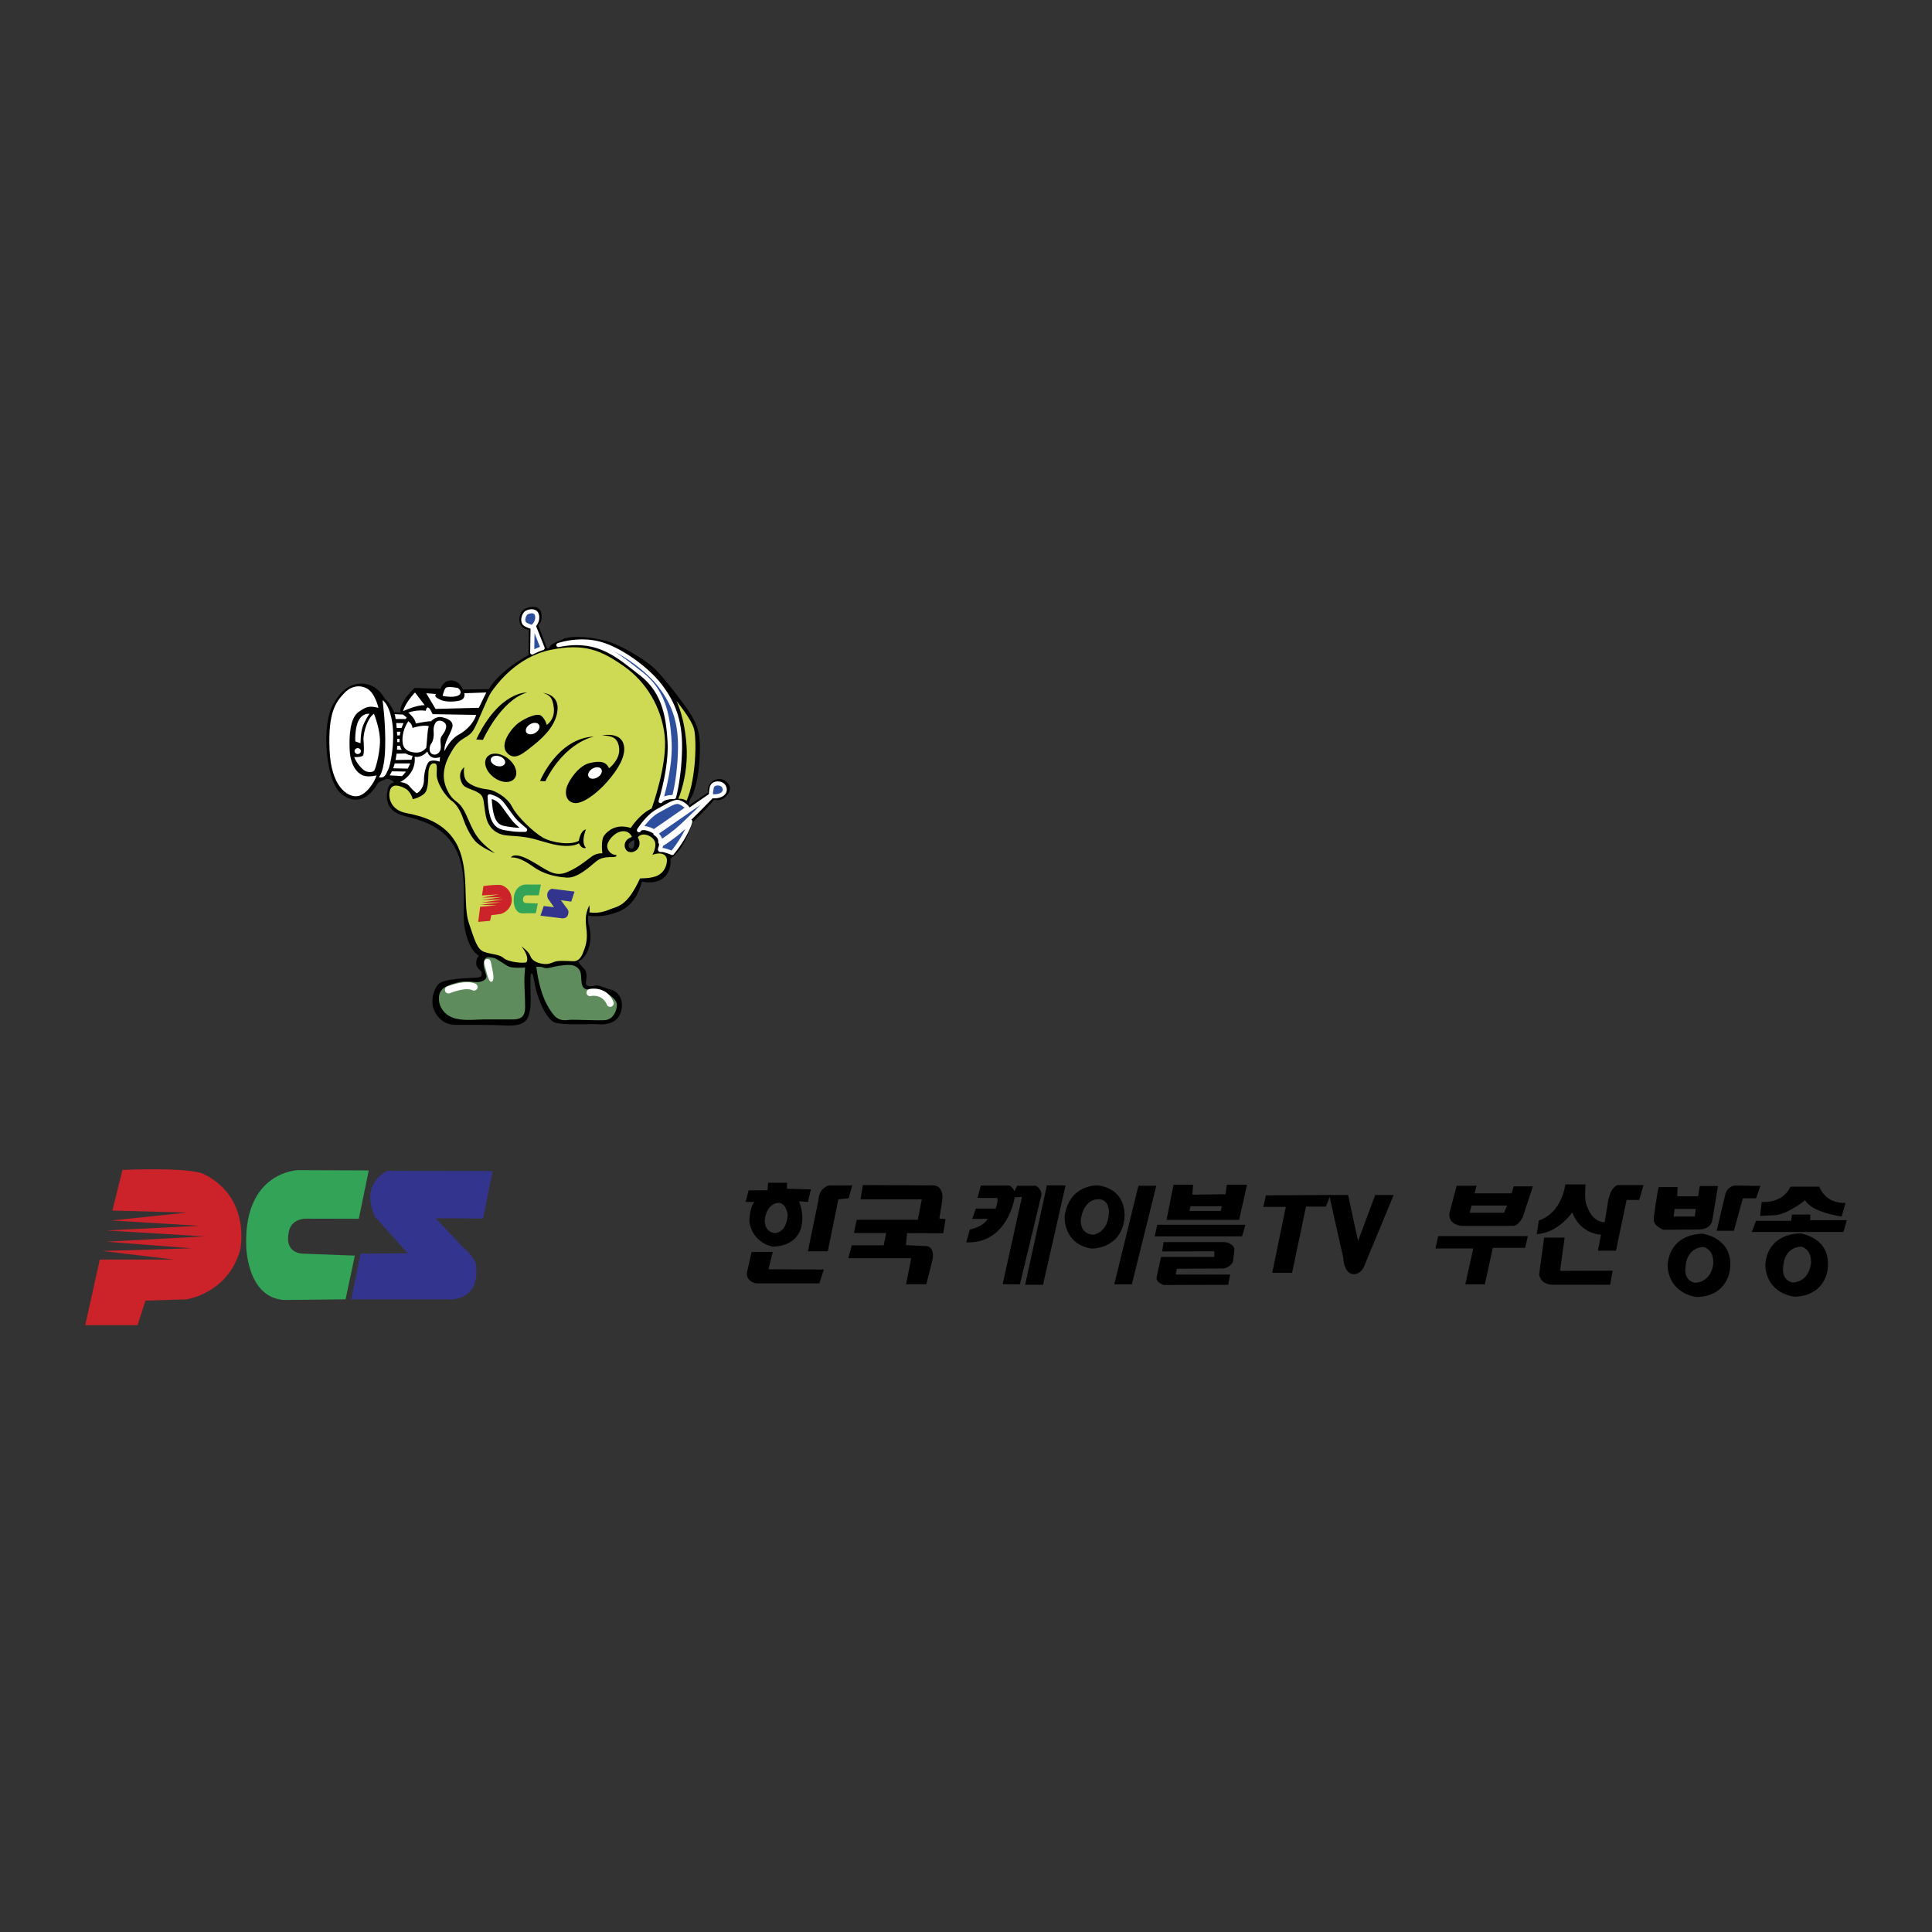 <svg xmlns="http://www.w3.org/2000/svg" width="2500" height="2500" viewBox="0 0 192.756 192.756"><rect x="0" y="0" width="192.756" height="192.756" fill="#333333" stroke="none"/><path fill-rule="evenodd" clip-rule="evenodd" fill="#fff" fill-opacity="0" d="M0 0h192.756v192.756H0V0z"/><path d="M8.504 132.211h5.221l.792-2.445 4.098-.132s4.164-.595 5.353-4.957c0 0 1.123-5.127-3.569-7.507 0 0-.793-.727-8.181-.449l-1.005 4.058 7.468.198-7.534.793 8.723.528-9.252.463 9.781.595-9.781.529 8.525.66-8.922.265 7.137.859h-7.4l-1.454 6.542z" fill-rule="evenodd" clip-rule="evenodd" fill="#cc2229"/><path d="M36.789 116.773l-7.071-.026s-5.353.133-5.154 7.468c0 0 0 5.221 3.767 5.485l6.146-.066.925-4.361-5.221-.198s-1.784 0-1.388-2.049c0 0 .066-1.454 1.851-1.44l5.154.013.991-4.826z" fill-rule="evenodd" clip-rule="evenodd" fill="#33a457"/><path d="M49.146 116.84l-10.507-.026s-2.842 1.256-1.189 4.626l3.238 3.608-4.706.026-.938 4.56h9.477s3.437.463 2.974-3.503c0 0-.331-.925-1.189-1.586l-2.842-3 4.745.026.937-4.731z" fill-rule="evenodd" clip-rule="evenodd" fill="#33348e"/><path d="M80.901 118.663l-2.386-.059.006-.602h-1.883l-.066.753-1.883.007-.298 1.156h.893c-.496.496-.529 1.949-.529 1.949.364 2.248 2.379 2.512 2.379 2.512 2.676-.099 2.842-2.147 2.842-2.147.264-1.256-.264-2.38-.264-2.38l.892.066.297-1.255zm-3.568 4.362c-1.189-.1-1.024-1.421-1.024-1.421.264-1.652 1.388-1.593 1.388-1.593.76.04.892 1.163.892 1.163-.1 1.851-1.256 1.851-1.256 1.851zM85.031 118.267l-2.379.007s-.958.291-.991 1.447l-1.057 5.122h1.982l1.057-5.188 1.024-.1.364-1.288zM74.986 124.915l2.115-.007-.437 1.726 5.531.026-.442 1.381h-6.305s-1.024-.159-.925-1.083l.463-2.043zM85.857 119.655l.231-1.421 7.104.032s1.058.033.793 1.652l-.265 1.652.615.066-.225 1.407-3.615-.013-.112 1.195 2.147.106s.76.146.496 1.4l-.608 2.399h-2.016l.509-2.598h-6.278l.351-1.288h3.186l.244-1.223h-3.218l.284-1.322h6.093l.396-2.048h-6.112v.004zM97.852 118.287l2.875-.007s.396.251.463.581l.297-.562h1.852s.594.298.561.926l-2.146 8.921-1.719-.025 1.922-8.697-.719.033s-.676 4.659-4.838 4.493l.363-1.288s1.323-.231 1.784-1.058h-1.552l.363-1.024h1.982s.266-.833.166-1.063h-1.982l.328-1.23zM104.428 118.267h1.883l-2.247 9.913h-1.785l2.149-9.814v-.099zM109.582 118.267s-2.875-.197-3.371 3.073c0 0-.164 2.809 2.711 3.231 0 0 2.775.073 3.238-2.802 0 .001.561-3.006-2.578-3.502zm1.057 2.71c-.098 2.081-1.586 2.214-1.586 2.214-1.52-.133-1.189-1.719-1.189-1.719.43-2.081 1.885-1.816 1.885-1.816.956.131.89 1.321.89 1.321zM113.58 118.3h1.785l-2.445 9.846h-1.752l2.412-9.846zM122.402 118.201l-.131.952-3.305.039.066-.991h-1.951l-.693 3.509h7.236l.793-3.509h-2.015zm-.615 2.611h-3.119l.113-.463h3.125l-.119.463zM115.457 122.199h8.797l-.332 1.156h-8.717l.252-1.156zM116.092 123.924h6.146s.793.1.924.694c0 0-.1 1.051-.164 1.314 0 0-.266.529-.959.628l-4.619.021-.119.581h5.432l-.197 1.024-6.41.02s-.826-.225-.727-.786l.436-2.016h5.312v-.562l-5.201.013.146-.931zM126.301 119.259l6.443-.033-.461 1.156h-1.982l-1.389 6.608h-1.982l1.355-6.575h-2.248l.264-1.156z" fill-rule="evenodd" clip-rule="evenodd"/><path d="M132.844 119.226h1.652l.998 4.593 1.711-4.593h1.844l-2.934 7.07s-.264.794-1.023.827c0 0-.959.132-1.078-1.652l-1.4-6.238.23-.007zM151.018 118.366l-.197.693h-3.701l.197-.76h-1.982l-.727 2.743c-.133 1.189 1.223 1.263 1.223 1.263h5.055c.629.065 1.059-.933 1.059-.933l.99-3.007h-1.917v.001zm-.957 2.63h-3.438l.199-.714h3.535l-.296.714zM143.484 123.322h8.955l-.279 1.177h-3.224l-.793 3.647h-1.95l.793-3.587h-3.767l.265-1.237zM158.193 118.168h-2.021s-.297 2.809-2.643 3.602l-.199 1.354s1.885.047 3.537-2.167c0 0 .613 2.035 2.859 2.233l-.297 1.586h1.799l1.057-5.056h1.256l.43-1.486h-2.578s-.793.132-1.023 2.048l-.266 1.652s-1.115.133-1.744-1.52c-.001.001-.331-.462-.167-2.246z" fill-rule="evenodd" clip-rule="evenodd"/><path d="M156.105 123.475l-.461 3.317 5.252-.014-.256 1.401-5.855-.006s-1.092-.027-1.223-1.051l.496-3.642 2.047-.005zM169.588 118.333l-.166 1.024h-2.082l.033-.925h-1.883c-.133.363-.496 3.105-.496 3.105-.098.826.992 1.157.992 1.157l3.568-.033c1.223-.033 1.289-.959 1.289-.959l.561-3.37h-1.816v.001zm-.496 3.04h-2.115l.1-.76h2.115l-.1.76zM171.273 122.794h1.717l.893-3.238h1.322l.43-1.235-2.564-.04s-.793.086-.959.979l-.839 3.534zM169.852 123.085c-3.635.165-3.469 3.311-3.469 3.311.23 2.775 2.908 3.007 2.908 3.007 3.072-.065 3.303-2.709 3.303-2.709.429-3.207-2.742-3.609-2.742-3.609zm1.091 2.947c-.232 2.016-1.852 1.949-1.852 1.949-1.189-.264-.926-1.586-.926-1.586.133-2.016 1.785-1.982 1.785-1.982 1.091.264.993 1.619.993 1.619zM175.768 119.919s2.047.225 2.873-1.526h2.875s.529 1.692 2.611 1.626l-.377 1.348s-2.928-.363-3.654-1.619c0 0-1.719 1.395-3.008 1.494l-1.486.066.166-1.389z" fill-rule="evenodd" clip-rule="evenodd"/><path fill-rule="evenodd" clip-rule="evenodd" d="M178.779 121.175h1.852l-.039.561h3.66l-.33 1.177h-9.147l.43-1.11h3.502l.072-.628zM179.6 123.052c-3.635.165-3.469 3.311-3.469 3.311.23 2.775 2.906 3.007 2.906 3.007 3.074-.066 3.305-2.709 3.305-2.709.429-3.206-2.742-3.609-2.742-3.609zm1.089 2.947c-.23 2.016-1.85 1.949-1.85 1.949-1.189-.264-.926-1.586-.926-1.586.133-2.016 1.785-1.982 1.785-1.982 1.091.265.991 1.619.991 1.619zM72.425 77.953a1.075 1.075 0 0 0-1.34 0c-.28.223-.559.614-.447 1.117l-1.899 1.285s-.056-.335.224-.782.726-1.843.838-3.91c.112-2.066 0-3.184-1.229-4.916-1.229-1.731-2.346-3.072-3.072-3.854-.727-.783-3.352-2.514-5.083-2.961-1.731-.447-3.687-.559-4.469-.056 0 0-1.173.391-1.173.838l-.224-.056-.856-2.31s.41-.186.335-1.042c-.074-.857-1.005-.932-1.713-.521-.708.41-.745 1.974.447 2.048l-.037 2.532s-2.867 1.489-3.947 3.389l-2.607.037s-.298-.894-1.154-.894-1.042.819-1.042.819l-2.607-.074s-1.564 1.378-1.416 2.458l-.633-.037s-.372-.932-.931-1.341c0 0-.484-1.08-1.639-1.415-1.154-.335-2.569.074-3.612 2.159-1.043 2.086-.633 7.411.856 8.677 1.489 1.266 2.867.521 3.723-1.043 0 0 .782-.483 1.081-.372.297.111.558.335.558.335s-.559-.037-.708.856-.037 2.048 1.713 2.495c1.75.447 4.096 1.042 5.251 3.612 1.154 2.569.373 5.884.782 7.745.41 1.862 1.005 2.309 1.396 2.607 0 0-.279.167-.279.726s.614.727.559 1.005c-.056.279.112.392-.838.447-.949.056-3.072.112-3.519.67-.447.56-.614 1.229-.559 1.955.056.727.781 2.067 2.29 2.067s3.798 0 4.748.056 2.179.056 2.514-.894c.335-.95.223-1.788.223-2.514 0-.727-.056-1.788.112-1.788.167 0 .223.782.446 1.677.224.893 1.006 2.96 1.899 3.239s3.575.111 4.301.167c.726.057 1.955-.056 2.29-1.34.335-1.285-.503-2.011-1.062-2.123-.558-.111-1.117-.503-1.564-.391-.447.111-.949.111-.894-.335.056-.447.167-1.006-.224-1.397s-.558-.67-.558-.67.726-.279 1.061-1.34c.335-1.061.112-1.899 0-2.402-.112-.502-.056-.838-.056-.838s1.061.168 2.122-.111 2.569-.726 3.24-3.296c0 0 .838.224 1.62-.056.782-.279 1.34-1.117 1.229-2.234 0 0 1.116-.447 2.234-3.631 0 0 1.341-1.285 2.123-2.234 0 0 .614.223 1.172-.335.563-.556.507-1.114.004-1.505zm-9.235 6.628c-.148.223-.483 0-.483-.261s.559-.521.559-.521.073.558-.076.782z"/><path d="M52.391 96.534s-1.154.075-1.563-.074c-.41-.148-1.266-.855-1.602-.894-.335-.038-.782-.224-.931.298s.111 1.043.223 1.452c.112.41-.41.633-.819.671-.41.037-1.191-.225-2.197.074-1.006.298-1.713.559-1.713 1.563 0 1.006.745 1.788 1.713 2.012.968.223 2.085.074 2.719.074h2.904c.67 0 1.266-.149 1.266-1.192 0-1.042-.074-2.01-.074-2.606 0-.596.074-1.378.074-1.378zM53.509 96.46s.446-.037.707.074c.26.112.633.038 1.042-.074.41-.111 1.527-.261 1.899-.148.373.111.782.373.819 1.043.038.67.038 1.229.521 1.34.484.112 1.303-.037 1.862.298.558.335 1.191.745 1.191 1.267 0 .521-.335 1.488-1.267 1.526-.931.037-3.016-.074-3.425-.037s-1.08.186-1.639-.521c-.556-.709-1.339-1.9-1.71-4.768z" fill-rule="evenodd" clip-rule="evenodd" fill="#5f8c5c"/><path d="M52.019 94.412s.745.521.894.968c.149.447.636.688 1.229.782.708.111.931-.186 1.415-.261.484-.074 1.415 0 1.639 0 .223 0 .632-.037.93-.744.298-.708.484-1.304.41-2.198-.075-.894-.261-1.563.26-2.644 0 0 .075.521 0 .708 0 0 .893.187 1.862-.224.968-.41 1.861-.261 3.202-3.165 0 0 1.154.037 1.787-.298.633-.335.857-.931.894-1.453.038-.521-.446-.968-1.452-.595 0 0 .484-.82.224-1.378s-1.266-.931-1.676-.372c0 0 .299.446.112.93-.186.485-.782.708-1.154.447-.373-.261-.484-1.08.446-1.415 0 0-.224-.67-1.005-.558-.782.111-1.527 1.042-1.452 1.563s.559.782.782.782c.224 0 .224.223-.223.223s-.931 0-1.416.26c-.484.261-1.899 1.862-3.165 1.788s-2.42-.41-3.352-1.08c-.931-.67-1.638-.968-2.234-.93 0 0 .261-.597 1.862.26 1.602.857 2.383 1.75 3.687 1.229 1.303-.521 2.309-1.489 2.718-1.713.41-.223.857-.186.857-.186s-.186-1.304.186-1.788c.373-.484 1.192-1.191 2.645-.745 0 0 .893-1.415 2.085-1.937 0 0 1.602-4.394 1.303-7.224-.298-2.831-1.825-5.399-4.059-6.964s-3.91-2.346-7.336-1.639c-3.426.708-5.437 3.538-5.883 4.171-.447.633-1.191 2.718-1.75 3.724-.559 1.005-1.266.671-2.122 2.048-.856 1.378-1.229 2.681-.521 4.096.707 1.416 1.117.745 1.899 2.495s.968 2.382 2.83 3.761c0 0-1.415-.597-1.974-1.229-.558-.632-1.005-1.676-1.154-2.123s-.521-1.414-1.154-1.861c-.634-.447-1.564-1.825-1.527-2.719.037-.894.037-1.042-.298-1.042s-.484.41-.521.856c-.038.448.037 1.75-.41 2.16-.447.41-1.154.559-1.154.559s-.187-.744-.708-1.042-1.34-.596-1.564.149c-.223.745.075 1.973 1.602 2.271 1.527.298 4.021.894 5.175 3.351 1.155 2.458.485 5.846 1.08 7.597.596 1.75.82 2.644 1.527 2.905.708.261 1.526.223 1.973.633.447.41 2.16.559 2.272.373.11-.184.147-.743-.523-1.562z" fill-rule="evenodd" clip-rule="evenodd" fill="#ceda53"/><path d="M44.162 69.426s.633.147 1.155.074c.521-.074.67-.26.633-.484s-.261-.372-.261-.372-1.042-.224-1.229 0c-.186.223-.298.782-.298.782z" fill-rule="evenodd" clip-rule="evenodd" fill="#fff"/><path d="M43.492 69.239l-.968-.075.93 1.564 4.32-.112.745-1.527-2.197.075s.187.596-.521.745c-.707.149-1.452.111-1.899-.112-.448-.223-.559-.297-.41-.558zM41.407 69.09s-.969 1.005-1.192 1.862c0 0 1.341-.633 2.16-.596l-.968-1.266zM37.757 70.617s-.26-1.117-.819-1.676c-.559-.558-1.676-.744-2.569.187-.894.931-1.639 1.974-1.49 5.66.149 3.687 1.75 4.691 2.681 4.655.931-.037 1.824-1.415 2.011-2.085 0 0-.819.224-1.378 0-.559-.223-1.229-1.006-1.303-2.495-.075-1.49.038-3.24.894-3.836.856-.596 1.079-.596 1.973-.41z" fill-rule="evenodd" clip-rule="evenodd" fill="#fff"/><path d="M37.31 71.213s.67 1.638.596 2.941-.409 2.347-.521 2.645c-.111.297-.745.297-1.08.037a3.321 3.321 0 0 1-.968-1.303s.782.037.894-.186c.112-.223.075-1.005.038-1.527s.296-2.086 1.041-2.607z" fill-rule="evenodd" clip-rule="evenodd" fill="#fff"/><path d="M36.863 71.213s-.67-.112-1.08.67c-.41.781-.336 2.085-.336 2.085l.521.186s0-1.042.224-1.675.671-1.266.671-1.266zM36.006 74.937c0 .165-.142.298-.316.298s-.316-.134-.316-.298c0-.164.141-.298.316-.298s.316.133.316.298zM38.167 69.872s.67.298.968 2.234c.298 1.937-.186 4.283-.41 4.692s-.298.894-.931.744c0 0 .559-.447.633-2.904.074-2.457-.26-4.766-.26-4.766zM47.513 71.325l-4.356-.076s-.261-.633-.447-.67c-.186-.037-.224.335-.224.335s-.893-.148-1.75.187c0 0 .708.558.745 1.08 0 0 1.08-.223 1.526-.223 0 0 .484-.521 1.043-.41.559.112 1.229.373 1.08 1.006-.149.632-.857 1.526-.782 2.383 0 0 .521-1.155 1.415-1.639s1.527-1.266 1.75-1.973z" fill-rule="evenodd" clip-rule="evenodd" fill="#fff"/><path d="M41.146 72.628s.968-.335 1.638-.187c0 0-.111.298-.148.931s-.111 1.229-.111 1.229-.335.484-.932.484c-.596 0-1.304-.186-1.415-.931-.112-.745.149-1.601.558-2.197 0 .001.41.261.41.671zM43.231 75.271c.332.089.708-.186.745-.633.037-.447-.149-.894.111-1.229.261-.335.596-.894.335-1.229s-.782-.372-.968-.074c-.186.298-.223.596-.186.931.037.335-.037.894-.223 1.117-.186.224-.373.969.186 1.117z" fill-rule="evenodd" clip-rule="evenodd" fill="#fff"/><path d="M42.635 74.974s.223.931 1.266.559l-.037.447s-.856-.261-1.117.074-.447 1.155-.447 1.75-.335 1.192-.745 1.34c0 0-.409-.336-.708-.708s-.931-.409-.931-.409 1.639-.745 1.453-2.533c0 .001.632.187 1.266-.52zM40.566 71.601l.041.029c-.232-.249-.429-.343-.429-.343l-.857-.038.074.038s.034.168.076.447h1.012c.028-.044.054-.091.083-.133zM40.262 72.144h-.735c.018.146.035.31.052.484h.487c.056-.167.122-.329.196-.484zM39.959 73h-.352c.008.119.014.247.02.373h.262c.017-.125.04-.249.07-.373zM39.861 73.708h-.226c.002.11.001.222.001.335h.223a3.745 3.745 0 0 1 .002-.335zM39.909 74.415h-.281a9.722 9.722 0 0 1-.021.381l.475.019a1.192 1.192 0 0 1-.173-.4zM39.095 76.954a3.066 3.066 0 0 1-.221.403l1.229.075s.175-.136.394-.454l-1.402-.024zM39.38 76.166a5.005 5.005 0 0 1-.157.49l1.456.028c.083-.148.166-.317.246-.519H39.38v.001zM41.165 75.407a1.893 1.893 0 0 1-.686-.234l-.916.019c-.025.215-.06.426-.102.634l1.593-.029c.039-.125.077-.249.111-.39z" fill-rule="evenodd" clip-rule="evenodd" fill="#fff"/><path d="M53.099 65.105s.559-.298 1.042-.446l-.893-2.234s.446-.41.334-1.006c-.111-.596-.781-.447-1.042-.298-.261.149-.558.931-.075 1.192.484.26.67.223.67.223l-.036 2.569zM55.706 64.361s1.974-.708 4.096-.149c2.123.559 4.804 2.569 6.033 4.171 1.229 1.601 2.048 3.351 2.011 6.256-.038 2.904-.596 4.878-.596 4.878s-.969-.037-1.34.41c0 0 1.042-3.277.894-5.921-.149-2.644-.596-5.064-2.867-6.814-2.273-1.752-4.247-3.651-8.231-2.831zM65.089 82.868c.057.027.106.058.156.088l3.364-2.326a1.88 1.88 0 0 0-.839-.592c-.447-.149-1.08.297-2.123.856-.9.482-1.661 1.575-1.852 1.864.169-.19.61-.221 1.294.11zM63.749 82.831l.047-.072a.224.224 0 0 0-.047.072zM67.556 83.141c-1.088.864-1.552 1.098-1.571 1.108l-.034.017c.012.309-.265.576.032.539.298-.037 1.081.298 1.081.298s1.042-1.192 1.675-2.718c.064-.154.105-.297.136-.434-.497.477-.976.918-1.319 1.19z" fill-rule="evenodd" clip-rule="evenodd" fill="#2d4f9e" stroke="#fff" stroke-width=".406" stroke-linejoin="round" stroke-miterlimit="2.613"/><path d="M65.388 83.166s.559.298.484.856c0 0 .447-.223 1.527-1.079 1.08-.857 3.612-3.501 3.612-3.501s.708.074 1.08-.224c.373-.298.223-.744-.037-.931-.261-.187-.931-.223-1.043.298-.111.521-.074.745-.074.745l-5.549 3.836z" fill-rule="evenodd" clip-rule="evenodd" fill="#2d4f9e" stroke="#fff" stroke-width=".406" stroke-linejoin="round" stroke-miterlimit="2.613"/><path d="M48.184 73.819s1.75-3.947 4.395-4.729c0 0-2.756-.148-5.065 4.693l.67.036zM54.179 69.127s1.526.111 1.452 1.601c-.075 1.49-1.266 2.718-2.346 3.575-1.08.856-1.937 1.676-2.718.782-.782-.894.559-2.532 1.191-2.979.633-.446 1.862-1.042 2.271-.67.41.372.521.893.521.893s.819-.521.708-1.675c-.112-1.154-.52-1.341-1.079-1.527zM51.333 77.668c-.398.514-1.336.456-2.095-.132-.759-.587-1.052-1.48-.653-1.995.398-.514 1.335-.456 2.095.132.758.588 1.05 1.48.653 1.995zM59.28 73.484s-2.867.484-4.878 4.469l-.521-.038c0 .001 1.75-4.282 5.399-4.431zM60.062 73.373s1.713-.373 2.123.782c.41 1.155-.559 2.644-1.601 3.835-1.043 1.192-2.495 2.271-3.314 2.123-.819-.149-.932-1.005-.708-1.638.224-.634 1.154-2.085 2.271-2.346s1.638-.112 1.937.521c0 0 1.117-.855 1.006-1.973-.112-1.118-.745-1.267-1.714-1.304zM46.322 76.538s-.224 1.043.372 1.527 1.453.633 2.048.708c.596.075 1.862.745 2.346 1.713.484.968 2.159 2.569 3.091 3.09.931.522 2.83.782 3.575.299 0 0 .149-1.043.708-1.118 0 0-.559 1.266 0 1.825 0 0-.372.223-.708-.447 0 0-.373.299-1.378.261-1.005-.038-1.824-.335-3.016-.67s-2.384-.298-3.054-.41c-.67-.112-1.564-.596-1.825-1.862-.26-1.266-.112-1.936-.67-2.309s-1.191-.447-1.526-.745c-.336-.298-.671-1.304.037-1.862z" fill-rule="evenodd" clip-rule="evenodd"/><path d="M48.854 79.442s.708.149 1.117.596c.41.446 1.118 1.601 1.602 2.047.484.447.819.708.819.708s-.745.037-1.415-.074c-.67-.112-1.303-.075-1.713-.894-.41-.819-.41-2.383-.41-2.383z" fill-rule="evenodd" clip-rule="evenodd" stroke="#fff" stroke-width=".406" stroke-linejoin="round" stroke-miterlimit="2.613"/><path d="M47.711 91.979l1.181-.106.129-.569.924-.114s.93-.22 1.109-1.231c0 0 .149-1.183-.961-1.624 0 0-.194-.148-1.86.066l-.144.938 1.693-.109-1.688.334 1.983-.059-2.083.294 2.225-.066-2.202.32 1.942-.026-2.013.243 1.632.048-1.674.152-.193 1.509z" fill-rule="evenodd" clip-rule="evenodd" fill="#cc2229"/><path d="M53.97 88.253l-1.571-.005s-1.189.029-1.146 1.659c0 0 0 1.16.837 1.219l1.366-.015.206-.969-1.16-.044s-.397 0-.309-.455c0 0 .015-.323.411-.32l1.146.002.22-1.072z" fill-rule="evenodd" clip-rule="evenodd" fill="#33a457"/><path d="M57.323 88.954l-2.28-.284s-.65.198-.381.973l.607.869-1.022-.119-.325.965 2.059.25s.733.191.738-.682c0 0-.048-.21-.217-.376l-.538-.727 1.029.132.33-1.001z" fill-rule="evenodd" clip-rule="evenodd" fill="#33348e"/><path d="M67.491 69.943s1.493 1.791 1.754 2.796c.261 1.005.224 4.916-.745 7.15 0 0-.41-.26-.82-.186 0 0 1.006-2.309.82-5.25-.186-2.943-1.009-4.51-1.009-4.51z" fill-rule="evenodd" clip-rule="evenodd" fill="#ceda53"/><path d="M58.949 99.378a.357.357 0 0 1-.156-.697c.005-.001 1.705-.404 2.418 1.289a.357.357 0 0 1-.657.278c-.48-1.137-1.601-.871-1.605-.87zM44.855 99.1a.358.358 0 0 1-.268-.662c.005-.003 1.857-.767 2.857-.289a.357.357 0 1 1-.308.646c-.713-.341-2.277.304-2.281.305z" fill="#fff"/><path d="M48.63 95.679c-.343 0-.372.335-.261.67.112.336.335 1.676.67 1.601.335-.074.149-.968.037-1.451-.11-.485-.073-.82-.446-.82zM50.386 76.155c-.084.264-.467.377-.857.254-.39-.124-.637-.438-.554-.703.084-.264.468-.377.857-.254.39.124.638.439.554.703zM53.783 72.316c.14.238-.032.6-.385.808-.352.207-.752.181-.893-.059-.14-.238.032-.6.384-.807.353-.207.753-.181.894.058zM60.001 76.747c.139.239-.032.601-.385.808-.352.207-.751.181-.892-.058-.141-.239.031-.6.384-.808.353-.206.753-.181.893.058z" fill-rule="evenodd" clip-rule="evenodd" fill="#fff"/></svg>
